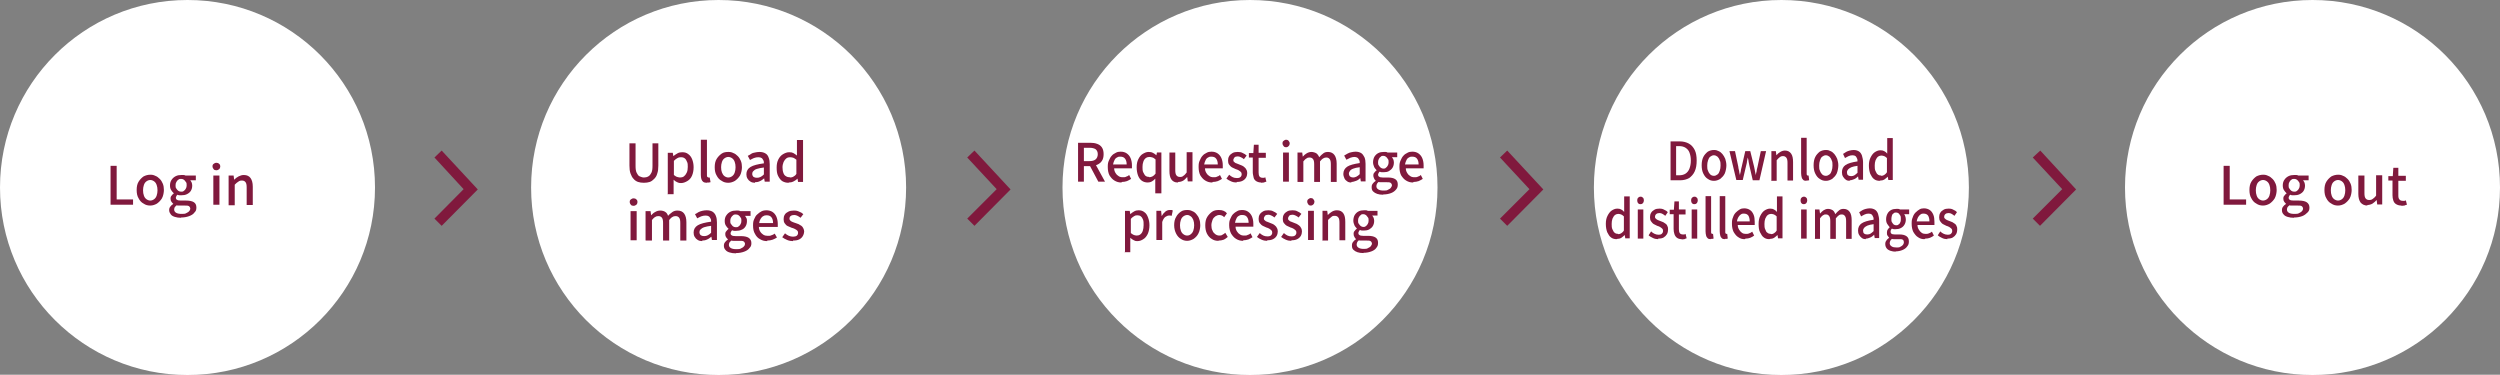 <?xml version="1.0" encoding="UTF-8"?>
<svg xmlns="http://www.w3.org/2000/svg" version="1.1" viewBox="0 0 900 134.9">
  <rect x="0" y="0" width="900" height="134.9" fill="#808080" stroke="none"/>
  <defs>
    <style>
      .cls-1 {
        fill: #80193d;
      }

      .cls-2 {
        fill: #80193d;
      }

      .cls-3 {
        fill: #fff;
      }
    </style>
  </defs>
  <!-- Generator: Adobe Illustrator 28.6.0, SVG Export Plug-In . SVG Version: 1.2.0 Build 709)  -->
  <g>
    <g id="_レイヤー_1" data-name="レイヤー_1">
      <g>
        <circle class="cls-3" cx="67.5" cy="67.5" r="67.5"/>
        <circle class="cls-3" cx="258.7" cy="67.5" r="67.5"/>
        <circle class="cls-3" cx="450" cy="67.5" r="67.5"/>
        <circle class="cls-3" cx="641.3" cy="67.5" r="67.5"/>
        <circle class="cls-3" cx="832.5" cy="67.5" r="67.5"/>
        <polygon class="cls-2" points="159 81.3 156.4 78.7 166.9 68.1 156.4 56.7 159 54.2 172 68.2 159 81.3"/>
        <polygon class="cls-2" points="350.8 81.3 348.2 78.7 358.8 68.1 348.2 56.7 350.8 54.2 363.8 68.2 350.8 81.3"/>
        <polygon class="cls-2" points="542.6 81.3 540 78.7 550.6 68.1 540 56.7 542.6 54.2 555.6 68.2 542.6 81.3"/>
        <polygon class="cls-2" points="734.4 81.3 731.8 78.7 742.4 68.1 731.8 56.7 734.5 54.2 747.4 68.2 734.4 81.3"/>
        <g>
          <path class="cls-1" d="M39.8,73.7v-14h2.2v12.1h5.9v1.9h-8.1Z"/>
          <path class="cls-1" d="M54.1,74c-.9,0-1.7-.2-2.4-.7-.8-.4-1.4-1.1-1.8-1.9-.5-.8-.7-1.8-.7-3s.2-2.2.7-3c.5-.8,1.1-1.4,1.8-1.9.8-.4,1.6-.6,2.4-.6s1.2.1,1.8.4c.6.2,1.1.6,1.6,1.1s.8,1,1.1,1.7c.3.7.4,1.5.4,2.3s-.2,2.1-.7,3c-.5.8-1.1,1.4-1.8,1.9-.7.4-1.5.7-2.4.7ZM54.1,72.2c.5,0,1-.2,1.4-.5.4-.3.7-.7.9-1.3.2-.6.3-1.2.3-1.9s-.1-1.4-.3-1.9c-.2-.6-.5-1-.9-1.3-.4-.3-.9-.5-1.4-.5s-1,.2-1.4.5-.7.7-.9,1.3c-.2.6-.3,1.2-.3,1.9s.1,1.4.3,1.9c.2.6.5,1,.9,1.3s.9.5,1.4.5Z"/>
          <path class="cls-1" d="M65.2,78.4c-.8,0-1.6-.1-2.2-.3-.7-.2-1.2-.5-1.5-.9s-.6-.9-.6-1.5.1-.9.4-1.3c.3-.4.6-.7,1.1-1h0c-.3-.3-.5-.5-.7-.8s-.3-.6-.3-1.1.1-.8.4-1.1c.2-.3.5-.6.8-.8h0c-.4-.4-.7-.7-1-1.2-.3-.5-.4-1-.4-1.7s.2-1.5.6-2c.4-.6.9-1,1.5-1.3.6-.3,1.3-.4,2-.4s.6,0,.8,0c.3,0,.5.1.7.2h3.7v1.7h-2c.2.2.3.5.5.8.1.3.2.7.2,1.1,0,.8-.2,1.4-.5,1.9-.3.5-.8.9-1.4,1.2-.6.3-1.3.4-2,.4s-.5,0-.7,0c-.3,0-.5-.1-.7-.2-.2.1-.3.3-.4.5-.1.2-.2.4-.2.6s.1.6.4.7c.2.2.7.3,1.4.3h1.9c1.2,0,2.2.2,2.8.6.6.4.9,1,.9,1.9s-.2,1.3-.7,1.8c-.4.6-1.1,1-1.9,1.3-.8.3-1.8.5-2.9.5ZM65.5,77c.6,0,1.2,0,1.6-.3.4-.2.8-.4,1-.7.3-.3.4-.6.4-.9s-.2-.7-.5-.9c-.3-.2-.8-.2-1.4-.2h-1.6c-.3,0-.5,0-.7,0-.2,0-.5,0-.7-.1-.3.2-.5.5-.7.7-.1.3-.2.5-.2.8,0,.5.2.9.7,1.2.5.3,1.2.4,2,.4ZM65.2,69c.4,0,.7,0,1-.3.3-.2.5-.4.7-.8.2-.3.3-.7.3-1.2s0-.9-.3-1.2-.4-.6-.7-.8c-.3-.2-.6-.3-1-.3s-.7,0-1,.3c-.3.2-.5.4-.7.8-.2.3-.3.7-.3,1.2s0,.9.3,1.2c.2.3.4.6.7.8.3.2.6.3,1,.3Z"/>
          <path class="cls-1" d="M77.9,61.3c-.4,0-.8-.1-1-.4s-.4-.6-.4-1,.1-.7.4-.9c.2-.2.6-.4,1-.4s.7.1,1,.4c.3.2.4.6.4.9s-.1.7-.4,1c-.3.2-.6.4-1,.4ZM76.8,73.7v-10.5h2.2v10.5h-2.2Z"/>
          <path class="cls-1" d="M82.3,73.7v-10.5h1.8l.2,1.5h0c.5-.5,1-.9,1.6-1.2.6-.3,1.2-.5,1.9-.5,1.1,0,1.9.4,2.4,1.1.5.7.8,1.7.8,3.1v6.6h-2.2v-6.3c0-.9-.1-1.5-.4-1.9-.3-.4-.7-.6-1.3-.6s-.9.1-1.3.4c-.4.2-.8.6-1.3,1.1v7.4h-2.2Z"/>
        </g>
        <g>
          <path class="cls-1" d="M231.8,65.8c-.8,0-1.5-.1-2.1-.3-.6-.2-1.2-.6-1.6-1.1-.5-.5-.8-1.1-1.1-1.9-.3-.8-.4-1.8-.4-2.9v-8h2.2v8.1c0,1.1.1,1.9.4,2.5.3.6.6,1.1,1.1,1.3s1,.4,1.5.4,1.1-.1,1.6-.4.8-.7,1.1-1.3c.3-.6.4-1.4.4-2.5v-8.1h2.1v8c0,1.1-.1,2.1-.4,2.9-.2.8-.6,1.4-1.1,1.9s-1,.9-1.6,1.1c-.6.2-1.3.3-2.1.3Z"/>
          <path class="cls-1" d="M240.4,69.7v-14.7h1.8l.2,1.2h0c.5-.4,1-.7,1.5-1,.5-.3,1.1-.4,1.7-.4.9,0,1.6.2,2.2.7.6.4,1.1,1.1,1.4,1.9.3.8.5,1.7.5,2.8s-.2,2.2-.6,3.1-1,1.5-1.7,1.9c-.7.4-1.4.7-2.2.7s-.9-.1-1.4-.3c-.5-.2-.9-.5-1.3-.9v1.8c0,0,0,3.4,0,3.4h-2.2ZM244.8,63.9c.5,0,1-.1,1.4-.4.4-.3.7-.7,1-1.3s.4-1.3.4-2.1,0-1.4-.3-1.9c-.2-.5-.4-.9-.8-1.2-.4-.3-.8-.4-1.4-.4s-.8.1-1.2.3c-.4.2-.8.5-1.3,1v5.1c.4.3.8.6,1.2.7s.7.2,1.1.2Z"/>
          <path class="cls-1" d="M254.5,65.8c-.5,0-1-.1-1.3-.3-.3-.2-.5-.5-.7-1-.1-.4-.2-.9-.2-1.5v-12.7h2.2v12.8c0,.3,0,.5.2.6.1.1.2.2.4.2s.1,0,.2,0c0,0,.1,0,.2,0l.3,1.7c-.1,0-.3,0-.5.1-.2,0-.4,0-.7,0Z"/>
          <path class="cls-1" d="M262.2,65.8c-.9,0-1.7-.2-2.4-.7-.8-.4-1.4-1.1-1.8-1.9-.5-.8-.7-1.8-.7-3s.2-2.2.7-3c.5-.8,1.1-1.4,1.8-1.9s1.6-.6,2.4-.6,1.2.1,1.8.4c.6.2,1.1.6,1.6,1.1.5.5.8,1,1.1,1.7.3.7.4,1.5.4,2.3s-.2,2.1-.7,3c-.5.8-1.1,1.4-1.8,1.9-.7.4-1.5.7-2.4.7ZM262.2,63.9c.5,0,1-.2,1.4-.5.4-.3.7-.7.9-1.3.2-.6.3-1.2.3-1.9s-.1-1.4-.3-1.9c-.2-.6-.5-1-.9-1.3-.4-.3-.9-.5-1.4-.5s-1,.2-1.4.5c-.4.3-.7.7-.9,1.3-.2.6-.3,1.2-.3,1.9s.1,1.4.3,1.9.5,1,.9,1.3c.4.3.9.5,1.4.5Z"/>
          <path class="cls-1" d="M271.8,65.8c-.6,0-1.1-.1-1.6-.4-.5-.3-.8-.6-1.1-1.1-.3-.5-.4-1-.4-1.6,0-1.1.5-2,1.5-2.6s2.6-1,4.8-1.3c0-.4,0-.8-.2-1.1s-.3-.6-.6-.8c-.3-.2-.7-.3-1.2-.3s-1.1.1-1.6.3c-.5.2-1,.5-1.4.7l-.8-1.5c.4-.2.8-.4,1.2-.7s.9-.4,1.4-.5,1-.2,1.6-.2c.9,0,1.6.2,2.1.5.6.3,1,.9,1.2,1.5.3.7.4,1.5.4,2.4v6.3h-1.8l-.2-1.2h0c-.5.4-1,.8-1.5,1-.6.3-1.2.4-1.8.4ZM272.5,64c.5,0,.9-.1,1.3-.3s.8-.5,1.2-.9v-2.5c-1,.1-1.8.3-2.5.5s-1,.5-1.3.8-.4.6-.4,1,.2.9.5,1.1c.3.2.7.3,1.2.3Z"/>
          <path class="cls-1" d="M283.9,65.8c-.9,0-1.6-.2-2.3-.6-.6-.4-1.1-1.1-1.5-1.9-.4-.8-.5-1.8-.5-3s.2-2.1.6-2.9c.4-.8,1-1.5,1.7-1.9s1.4-.7,2.2-.7,1.1.1,1.5.3c.4.2.8.5,1.3.9v-1.7c0,0,0-3.9,0-3.9h2.2v15.1h-1.8l-.2-1.2h0c-.4.4-.8.7-1.4,1s-1.1.4-1.7.4ZM284.4,63.9c.4,0,.9-.1,1.2-.3.4-.2.8-.5,1.1-1v-5.1c-.4-.3-.8-.6-1.1-.7s-.8-.2-1.2-.2-.9.1-1.3.4c-.4.3-.7.7-1,1.3-.2.5-.4,1.2-.4,1.9s.1,1.5.3,2c.2.6.5,1,.9,1.2.4.3.8.4,1.4.4Z"/>
          <path class="cls-1" d="M228.1,74.1c-.4,0-.8-.1-1-.4-.2-.2-.4-.6-.4-1s.1-.7.4-.9c.2-.2.6-.4,1-.4s.7.1,1,.4c.3.2.4.6.4.9s-.1.7-.4,1c-.3.2-.6.4-1,.4ZM227,86.5v-10.5h2.2v10.5h-2.2Z"/>
          <path class="cls-1" d="M232.4,86.5v-10.5h1.8l.2,1.5h0c.5-.5.9-.9,1.5-1.2.5-.3,1.1-.5,1.8-.5s1.4.2,1.8.5c.5.3.8.8,1,1.4.5-.6,1.1-1,1.6-1.4.6-.4,1.2-.5,1.8-.5,1.1,0,1.9.4,2.4,1.1.5.7.8,1.7.8,3.1v6.6h-2.2v-6.3c0-.9-.1-1.5-.4-1.9-.3-.4-.7-.6-1.3-.6s-.7.1-1.1.3c-.4.2-.8.6-1.2,1.1v7.4h-2.2v-6.3c0-.9-.1-1.5-.4-1.9-.3-.4-.7-.6-1.3-.6s-.7.1-1.1.3c-.4.2-.8.6-1.2,1.1v7.4h-2.2Z"/>
          <path class="cls-1" d="M252.8,86.8c-.6,0-1.1-.1-1.6-.4-.5-.3-.8-.6-1.1-1.1-.3-.5-.4-1-.4-1.6,0-1.1.5-2,1.5-2.6,1-.6,2.6-1,4.8-1.3,0-.4,0-.8-.2-1.1s-.3-.6-.6-.8-.7-.3-1.2-.3-1.1.1-1.6.3c-.5.2-1,.5-1.4.7l-.8-1.5c.4-.2.8-.4,1.2-.7.4-.2.9-.4,1.4-.5.5-.1,1-.2,1.6-.2.9,0,1.6.2,2.1.5s1,.9,1.2,1.5c.3.7.4,1.5.4,2.4v6.3h-1.8l-.2-1.2h0c-.5.4-1,.8-1.5,1-.6.3-1.2.4-1.8.4ZM253.5,85c.5,0,.9-.1,1.3-.3s.8-.5,1.2-.9v-2.5c-1,.1-1.8.3-2.5.5-.6.2-1,.5-1.3.8s-.4.6-.4,1,.2.9.5,1.1c.3.2.7.3,1.2.3Z"/>
          <path class="cls-1" d="M264.9,91.2c-.8,0-1.6-.1-2.2-.3-.7-.2-1.2-.5-1.5-.9-.4-.4-.6-.9-.6-1.5s.1-.9.4-1.3c.3-.4.6-.7,1.1-1h0c-.3-.3-.5-.5-.7-.8-.2-.3-.3-.6-.3-1.1s.1-.8.4-1.1c.2-.3.5-.6.8-.8h0c-.4-.4-.7-.7-1-1.2-.3-.5-.4-1-.4-1.7s.2-1.5.6-2c.4-.6.9-1,1.5-1.3.6-.3,1.3-.4,2-.4s.6,0,.8,0c.3,0,.5.1.7.2h3.7v1.7h-2c.2.2.3.5.5.8s.2.7.2,1.1c0,.8-.2,1.4-.5,1.9-.3.5-.8,1-1.4,1.2-.6.3-1.3.4-2,.4s-.5,0-.7,0c-.3,0-.5-.1-.7-.2-.2.1-.3.3-.4.5-.1.2-.2.4-.2.6s.1.6.4.7c.2.2.7.3,1.4.3h1.9c1.2,0,2.2.2,2.8.6.6.4,1,1,1,1.9s-.2,1.3-.7,1.8c-.4.6-1.1,1-1.9,1.3-.8.3-1.8.5-2.9.5ZM265.2,89.7c.6,0,1.2,0,1.6-.3.4-.2.8-.4,1-.7.3-.3.4-.6.4-.9s-.2-.7-.5-.9-.8-.2-1.4-.2h-1.6c-.3,0-.5,0-.7,0-.2,0-.5,0-.7-.1-.3.2-.5.5-.7.7-.1.3-.2.5-.2.8,0,.5.2.9.7,1.2s1.2.4,2,.4ZM264.9,81.8c.4,0,.7,0,1-.3.3-.2.5-.4.7-.8.2-.3.3-.7.3-1.2s0-.9-.3-1.2c-.2-.3-.4-.6-.7-.8s-.6-.3-1-.3-.7,0-1,.3-.5.4-.7.8c-.2.3-.3.7-.3,1.2s0,.9.3,1.2.4.6.7.8c.3.2.6.3,1,.3Z"/>
          <path class="cls-1" d="M276.2,86.8c-1,0-1.8-.2-2.6-.7-.8-.4-1.4-1.1-1.8-1.9-.5-.8-.7-1.8-.7-3s.1-1.6.4-2.3c.3-.7.6-1.3,1.1-1.7.5-.5,1-.8,1.5-1.1.6-.3,1.2-.4,1.7-.4.9,0,1.7.2,2.3.6.6.4,1.1,1,1.4,1.7.3.7.5,1.6.5,2.6s0,.4,0,.6c0,.2,0,.4,0,.5h-6.8c0,.7.2,1.2.5,1.7.3.5.7.8,1.1,1.1.5.3,1,.4,1.6.4s.9,0,1.3-.2c.4-.1.8-.3,1.2-.6l.8,1.4c-.5.3-1,.6-1.6.8-.6.2-1.2.3-1.9.3ZM273.3,80.3h5c0-.9-.2-1.6-.6-2.1-.4-.5-1-.7-1.7-.7s-.8.1-1.2.3c-.4.2-.7.5-1,1s-.4.9-.5,1.5Z"/>
          <path class="cls-1" d="M285.5,86.8c-.7,0-1.4-.1-2.1-.4-.7-.3-1.3-.6-1.8-1l1-1.4c.5.4.9.7,1.4.9.5.2,1,.3,1.5.3s1.1-.1,1.4-.4c.3-.3.4-.6.4-1s-.1-.6-.3-.8c-.2-.2-.5-.4-.9-.6s-.7-.3-1.1-.4c-.5-.2-.9-.4-1.4-.6s-.8-.6-1.1-1c-.3-.4-.4-.9-.4-1.5s.1-1.1.4-1.6c.3-.5.7-.8,1.3-1.1.6-.3,1.2-.4,2-.4s1.3.1,1.9.4c.6.2,1.1.5,1.5.9l-1,1.3c-.4-.3-.7-.5-1.1-.7s-.8-.3-1.2-.3-1,.1-1.3.4c-.3.2-.4.6-.4.9s.1.5.3.7c.2.2.5.4.8.5.3.1.7.3,1.1.4.4.1.7.3,1.1.4.4.2.7.4,1,.6.3.2.5.5.7.9s.3.8.3,1.2-.2,1.1-.5,1.6c-.3.5-.7.9-1.3,1.2-.6.3-1.3.4-2.2.4Z"/>
        </g>
        <g>
          <path class="cls-1" d="M388.1,65.4v-14h4.4c.9,0,1.7.1,2.5.4s1.3.7,1.7,1.3c.4.6.6,1.4.6,2.4s-.2,1.8-.6,2.4c-.4.6-1,1.1-1.7,1.4s-1.5.5-2.5.5h-2.3v5.6h-2.1ZM390.2,58h2c1,0,1.7-.2,2.2-.6.5-.4.8-1.1.8-1.9s-.3-1.4-.8-1.8c-.5-.3-1.2-.5-2.2-.5h-2v4.8ZM395.4,65.4l-3.3-6.2,1.6-1.3,4.1,7.5h-2.4Z"/>
          <path class="cls-1" d="M403.7,65.7c-.9,0-1.7-.2-2.5-.7-.7-.4-1.3-1.1-1.8-1.9-.4-.8-.6-1.8-.6-3s.1-1.6.4-2.3c.3-.7.6-1.3,1-1.7.4-.5.9-.8,1.5-1.1.5-.3,1.1-.4,1.7-.4.9,0,1.6.2,2.2.6.6.4,1.1,1,1.4,1.7.3.7.5,1.6.5,2.6s0,.4,0,.6c0,.2,0,.4,0,.5h-6.4c0,.7.2,1.2.5,1.7.3.5.6.8,1.1,1.1.4.3.9.4,1.5.4s.9,0,1.2-.2c.4-.1.8-.3,1.1-.6l.7,1.4c-.5.3-1,.6-1.5.8-.6.2-1.2.3-1.8.3ZM400.8,59.2h4.8c0-.9-.2-1.6-.6-2.1s-.9-.7-1.7-.7-.8.1-1.2.3c-.4.2-.7.5-.9,1-.2.4-.4.9-.5,1.5Z"/>
          <path class="cls-1" d="M415.9,69.6v-5.3c-.3.4-.7.7-1.2,1s-1,.4-1.5.4c-.8,0-1.5-.2-2.1-.6-.6-.4-1.1-1.1-1.4-1.9s-.5-1.8-.5-3,.2-2.1.6-2.9.9-1.5,1.6-1.9,1.3-.7,2.1-.7,1.1.1,1.5.3c.4.2.9.5,1.3.9h0l.2-1h1.6v14.7h-2.1ZM413.7,63.8c.4,0,.8-.1,1.2-.3.4-.2.7-.5,1.1-1v-5.1c-.4-.3-.7-.6-1.1-.7-.4-.1-.7-.2-1.1-.2s-.9.1-1.3.4-.7.7-.9,1.3c-.2.5-.3,1.2-.3,1.9s0,1.5.3,2,.5,1,.8,1.2c.4.3.8.4,1.3.4Z"/>
          <path class="cls-1" d="M424,65.7c-1.1,0-1.8-.4-2.3-1.1-.5-.7-.7-1.7-.7-3.1v-6.6h2.1v6.3c0,.9.1,1.5.4,1.9s.7.6,1.3.6.9-.1,1.2-.4c.4-.2.7-.6,1.2-1.2v-7.3h2.1v10.5h-1.7l-.2-1.6h0c-.5.5-.9,1-1.4,1.3-.5.3-1.1.5-1.8.5Z"/>
          <path class="cls-1" d="M436.4,65.7c-.9,0-1.7-.2-2.5-.7-.7-.4-1.3-1.1-1.8-1.9-.4-.8-.6-1.8-.6-3s.1-1.6.4-2.3c.3-.7.6-1.3,1-1.7.4-.5.9-.8,1.5-1.1.5-.3,1.1-.4,1.7-.4.9,0,1.6.2,2.2.6.6.4,1.1,1,1.4,1.7.3.7.5,1.6.5,2.6s0,.4,0,.6c0,.2,0,.4,0,.5h-6.4c0,.7.2,1.2.5,1.7.3.5.6.8,1.1,1.1.4.3.9.4,1.5.4s.9,0,1.2-.2c.4-.1.8-.3,1.1-.6l.7,1.4c-.5.3-1,.6-1.5.8-.6.2-1.2.3-1.8.3ZM433.6,59.2h4.8c0-.9-.2-1.6-.6-2.1-.4-.5-.9-.7-1.7-.7s-.8.1-1.2.3c-.4.2-.7.5-.9,1-.2.4-.4.9-.5,1.5Z"/>
          <path class="cls-1" d="M445.2,65.7c-.7,0-1.3-.1-2-.4-.7-.3-1.2-.6-1.7-1l1-1.4c.4.4.9.7,1.3.9s.9.3,1.5.3,1-.1,1.3-.4c.3-.3.4-.6.4-1s-.1-.6-.3-.8c-.2-.2-.5-.4-.8-.6-.3-.2-.7-.3-1-.4-.4-.2-.9-.4-1.3-.6-.4-.2-.8-.6-1.1-1-.3-.4-.4-.9-.4-1.5s.1-1.1.4-1.6c.3-.5.7-.8,1.2-1.1.5-.3,1.2-.4,1.9-.4s1.3.1,1.8.4c.5.2,1,.5,1.4.9l-1,1.3c-.3-.3-.7-.5-1.1-.7-.4-.2-.7-.3-1.1-.3s-1,.1-1.2.4-.4.6-.4.9,0,.5.3.7c.2.2.4.4.8.5.3.1.7.3,1,.4.3.1.7.3,1,.4s.7.4.9.6c.3.2.5.5.7.9.2.3.3.8.3,1.2s-.1,1.1-.4,1.6c-.3.5-.7.9-1.3,1.2-.6.3-1.2.4-2.1.4Z"/>
          <path class="cls-1" d="M454,65.7c-.7,0-1.3-.2-1.8-.5-.4-.3-.8-.7-.9-1.3s-.3-1.2-.3-1.9v-5.3h-1.4v-1.6h1.6c0-.1.2-3,.2-3h1.7v2.9h2.6v1.8h-2.6v5.3c0,.6.1,1.1.3,1.4s.6.5,1.1.5.3,0,.5,0c.2,0,.4-.1.5-.2l.4,1.6c-.3,0-.6.2-.9.3-.3,0-.7.1-1.1.1Z"/>
          <path class="cls-1" d="M463,53c-.4,0-.7-.1-.9-.4-.2-.2-.4-.6-.4-1s.1-.7.4-.9c.2-.2.6-.4.9-.4s.7.1.9.4c.2.2.4.6.4.9s-.1.7-.4,1-.5.4-.9.4ZM461.9,65.4v-10.5h2.1v10.5h-2.1Z"/>
          <path class="cls-1" d="M467.1,65.4v-10.5h1.7l.2,1.5h0c.4-.5.9-.9,1.4-1.2.5-.3,1.1-.5,1.7-.5s1.3.2,1.8.5c.4.3.8.8,1,1.4.5-.6,1-1,1.5-1.4.5-.4,1.1-.5,1.7-.5,1,0,1.8.4,2.3,1.1.5.7.8,1.7.8,3.1v6.6h-2.1v-6.3c0-.9-.1-1.5-.4-1.9-.3-.4-.7-.6-1.2-.6s-.7.1-1.1.3c-.4.2-.8.6-1.2,1.1v7.4h-2.1v-6.3c0-.9-.1-1.5-.4-1.9-.3-.4-.7-.6-1.3-.6s-.7.1-1,.3c-.4.2-.8.6-1.2,1.1v7.4h-2.1Z"/>
          <path class="cls-1" d="M486.5,65.7c-.6,0-1.1-.1-1.5-.4-.4-.3-.8-.6-1-1.1s-.4-1-.4-1.6c0-1.1.5-2,1.4-2.6.9-.6,2.5-1,4.5-1.3,0-.4,0-.8-.2-1.1s-.3-.6-.6-.8c-.3-.2-.7-.3-1.1-.3s-1,.1-1.5.3c-.5.2-.9.5-1.4.7l-.8-1.5c.3-.2.7-.4,1.2-.7s.9-.4,1.4-.5c.5-.1,1-.2,1.5-.2.8,0,1.5.2,2,.5.5.3.9.9,1.2,1.5.3.7.4,1.5.4,2.4v6.3h-1.7l-.2-1.2h0c-.4.4-.9.8-1.5,1s-1.1.4-1.7.4ZM487.1,63.9c.4,0,.8-.1,1.2-.3s.8-.5,1.2-.9v-2.5c-1,.1-1.8.3-2.3.5-.6.2-1,.5-1.2.8-.2.3-.4.6-.4,1s.2.9.5,1.1c.3.2.7.3,1.1.3Z"/>
          <path class="cls-1" d="M497.9,70.1c-.8,0-1.5-.1-2.1-.3s-1.1-.5-1.5-.9c-.4-.4-.5-.9-.5-1.5s.1-.9.4-1.3c.3-.4.6-.7,1.1-1h0c-.3-.3-.5-.5-.6-.8s-.3-.6-.3-1.1.1-.8.4-1.1c.2-.3.5-.6.8-.8h0c-.3-.4-.7-.7-.9-1.2s-.4-1-.4-1.7.2-1.5.5-2c.4-.6.8-1,1.4-1.3.6-.3,1.2-.4,1.9-.4s.6,0,.8,0c.2,0,.5.1.6.2h3.5v1.7h-1.9c.2.2.3.5.5.8.1.3.2.7.2,1.1,0,.8-.2,1.4-.5,1.9-.3.5-.8.9-1.3,1.2s-1.2.4-1.9.4-.4,0-.7,0c-.2,0-.5-.1-.7-.2-.2.1-.3.3-.4.5-.1.2-.2.4-.2.6s.1.6.4.7c.2.2.7.3,1.3.3h1.8c1.2,0,2.1.2,2.7.6.6.4.9,1,.9,1.9s-.2,1.3-.6,1.8-1,1-1.8,1.3c-.8.3-1.7.5-2.8.5ZM498.2,68.6c.6,0,1.1,0,1.5-.3.4-.2.8-.4,1-.7.2-.3.4-.6.4-.9s-.2-.7-.5-.9-.8-.2-1.4-.2h-1.5c-.2,0-.5,0-.7,0s-.4,0-.7-.1c-.3.2-.5.5-.6.7-.1.3-.2.5-.2.8,0,.5.2.9.7,1.2.5.3,1.1.4,1.9.4ZM498,60.7c.3,0,.7,0,.9-.3.3-.2.5-.4.7-.8.2-.3.3-.7.3-1.2s0-.9-.3-1.2c-.2-.3-.4-.6-.7-.8-.3-.2-.6-.3-.9-.3s-.7,0-.9.3c-.3.2-.5.4-.7.8s-.3.7-.3,1.2,0,.9.3,1.2c.2.3.4.6.7.8.3.2.6.3.9.3Z"/>
          <path class="cls-1" d="M508.7,65.7c-.9,0-1.7-.2-2.5-.7-.7-.4-1.3-1.1-1.8-1.9-.4-.8-.6-1.8-.6-3s.1-1.6.4-2.3c.3-.7.6-1.3,1-1.7.4-.5.9-.8,1.5-1.1.5-.3,1.1-.4,1.7-.4.9,0,1.6.2,2.2.6.6.4,1.1,1,1.4,1.7.3.7.5,1.6.5,2.6s0,.4,0,.6c0,.2,0,.4,0,.5h-6.4c0,.7.2,1.2.5,1.7.3.5.6.8,1.1,1.1.4.3.9.4,1.5.4s.9,0,1.2-.2c.4-.1.8-.3,1.1-.6l.7,1.4c-.5.3-1,.6-1.5.8-.6.2-1.2.3-1.8.3ZM505.9,59.2h4.8c0-.9-.2-1.6-.6-2.1-.4-.5-.9-.7-1.7-.7s-.8.1-1.2.3c-.4.2-.7.5-.9,1-.2.4-.4.9-.5,1.5Z"/>
          <path class="cls-1" d="M405,90.6v-14.7h1.7l.2,1.2h0c.4-.4.9-.7,1.4-1,.5-.3,1.1-.4,1.6-.4.8,0,1.5.2,2.1.7.6.4,1,1.1,1.3,1.9.3.8.5,1.7.5,2.8s-.2,2.2-.6,3.1c-.4.8-.9,1.5-1.6,1.9-.6.4-1.3.7-2.1.7s-.9-.1-1.3-.3-.9-.5-1.3-.9v1.8c0,0,0,3.4,0,3.4h-2.1ZM409.2,84.8c.5,0,.9-.1,1.3-.4s.7-.7.9-1.3.3-1.3.3-2.1,0-1.4-.2-1.9c-.2-.5-.4-.9-.8-1.2-.3-.3-.8-.4-1.3-.4s-.8.1-1.1.3-.8.5-1.2,1v5.1c.4.3.8.6,1.1.7.4.1.7.2,1,.2Z"/>
          <path class="cls-1" d="M416.3,86.4v-10.5h1.7l.2,1.9h0c.4-.7.8-1.2,1.3-1.6.5-.4,1-.6,1.6-.6s.4,0,.6,0c.2,0,.3,0,.5.2l-.4,1.9c-.2,0-.3-.1-.5-.1-.1,0-.3,0-.5,0-.4,0-.8.2-1.3.5-.4.3-.8.9-1.1,1.8v6.5h-2.1Z"/>
          <path class="cls-1" d="M427.4,86.7c-.8,0-1.6-.2-2.3-.7-.7-.4-1.3-1.1-1.7-1.9-.4-.8-.7-1.8-.7-3s.2-2.2.7-3c.4-.8,1-1.4,1.7-1.9s1.5-.6,2.3-.6,1.2.1,1.8.4c.6.2,1.1.6,1.5,1.1.4.5.8,1,1,1.7.3.7.4,1.5.4,2.3s-.2,2.1-.7,3c-.4.8-1,1.4-1.7,1.9-.7.4-1.5.7-2.3.7ZM427.4,84.8c.5,0,1-.2,1.3-.5.4-.3.7-.7.9-1.3.2-.6.3-1.2.3-1.9s-.1-1.4-.3-1.9-.5-1-.9-1.3c-.4-.3-.8-.5-1.3-.5s-1,.2-1.4.5-.7.7-.9,1.3c-.2.6-.3,1.2-.3,1.9s.1,1.4.3,1.9c.2.6.5,1,.9,1.3s.8.5,1.4.5Z"/>
          <path class="cls-1" d="M438.6,86.7c-.9,0-1.7-.2-2.4-.7-.7-.4-1.3-1.1-1.7-1.9-.4-.8-.6-1.8-.6-3s.2-2.2.7-3c.5-.8,1.1-1.4,1.8-1.9s1.6-.6,2.4-.6,1.2.1,1.7.3c.5.2.9.5,1.2.9l-1,1.4c-.3-.3-.5-.5-.8-.6-.3-.1-.6-.2-.9-.2-.6,0-1,.2-1.5.5-.4.3-.8.7-1,1.3-.2.6-.4,1.2-.4,1.9s.1,1.4.4,1.9c.2.6.6,1,1,1.3.4.3.9.5,1.4.5s.8,0,1.2-.3c.4-.2.7-.4,1-.7l.9,1.5c-.5.4-1,.8-1.5,1-.6.2-1.1.3-1.7.3Z"/>
          <path class="cls-1" d="M447.5,86.7c-.9,0-1.7-.2-2.5-.7-.7-.4-1.3-1.1-1.8-1.9-.4-.8-.7-1.8-.7-3s.1-1.6.4-2.3c.3-.7.6-1.3,1-1.7s.9-.8,1.5-1.1c.5-.3,1.1-.4,1.7-.4.9,0,1.6.2,2.2.6.6.4,1.1,1,1.4,1.7.3.7.5,1.6.5,2.6s0,.4,0,.6c0,.2,0,.4,0,.5h-6.4c0,.7.2,1.2.5,1.7.3.5.6.8,1.1,1.1.4.3.9.4,1.5.4s.9,0,1.2-.2c.4-.1.8-.3,1.1-.6l.7,1.4c-.5.3-1,.6-1.5.8-.6.2-1.2.3-1.8.3ZM444.7,80.2h4.8c0-.9-.2-1.6-.6-2.1s-.9-.7-1.7-.7-.8.1-1.2.3c-.4.2-.7.5-.9,1-.2.4-.4.9-.5,1.5Z"/>
          <path class="cls-1" d="M456.2,86.7c-.7,0-1.3-.1-2-.4-.7-.3-1.2-.6-1.7-1l1-1.4c.4.4.9.7,1.3.9s.9.3,1.5.3,1-.1,1.3-.4.4-.6.4-1-.1-.6-.3-.8c-.2-.2-.5-.4-.8-.6s-.7-.3-1-.4c-.4-.2-.9-.4-1.3-.6-.4-.2-.8-.6-1.1-1-.3-.4-.4-.9-.4-1.5s.1-1.1.4-1.6c.3-.5.7-.8,1.2-1.1.5-.3,1.2-.4,1.9-.4s1.3.1,1.8.4c.5.2,1,.5,1.4.9l-1,1.3c-.3-.3-.7-.5-1.1-.7s-.7-.3-1.1-.3-1,.1-1.2.4-.4.6-.4.9,0,.5.3.7c.2.2.4.4.8.5.3.1.7.3,1,.4.3.1.7.3,1,.4s.7.4.9.6c.3.2.5.5.7.9.2.3.3.8.3,1.2s-.1,1.1-.4,1.6-.7.9-1.3,1.2-1.2.4-2.1.4Z"/>
          <path class="cls-1" d="M464.9,86.7c-.7,0-1.3-.1-2-.4-.7-.3-1.2-.6-1.7-1l1-1.4c.4.4.9.7,1.3.9s.9.3,1.5.3,1-.1,1.3-.4c.3-.3.4-.6.4-1s-.1-.6-.3-.8c-.2-.2-.5-.4-.8-.6s-.7-.3-1-.4c-.4-.2-.9-.4-1.3-.6-.4-.2-.8-.6-1.1-1-.3-.4-.4-.9-.4-1.5s.1-1.1.4-1.6c.3-.5.7-.8,1.2-1.1.5-.3,1.2-.4,1.9-.4s1.3.1,1.8.4c.5.2,1,.5,1.4.9l-1,1.3c-.3-.3-.7-.5-1.1-.7s-.7-.3-1.1-.3-1,.1-1.2.4-.4.6-.4.9,0,.5.3.7c.2.2.4.4.8.5.3.1.7.3,1,.4.3.1.7.3,1,.4.3.2.7.4.9.6.3.2.5.5.7.9.2.3.3.8.3,1.2s-.1,1.1-.4,1.6-.7.9-1.3,1.2-1.2.4-2.1.4Z"/>
          <path class="cls-1" d="M471.9,74c-.4,0-.7-.1-.9-.4s-.4-.6-.4-1,.1-.7.4-.9c.2-.2.6-.4.9-.4s.7.1.9.4c.2.2.4.6.4.9s-.1.7-.4,1c-.2.2-.5.4-.9.4ZM470.9,86.4v-10.5h2.1v10.5h-2.1Z"/>
          <path class="cls-1" d="M476.1,86.4v-10.5h1.7l.2,1.5h0c.5-.5,1-.9,1.5-1.2.5-.3,1.1-.5,1.8-.5,1.1,0,1.8.4,2.3,1.1.5.7.7,1.7.7,3.1v6.6h-2.1v-6.3c0-.9-.1-1.5-.4-1.9-.3-.4-.7-.6-1.3-.6s-.9.1-1.2.4-.8.6-1.2,1.1v7.4h-2.1Z"/>
          <path class="cls-1" d="M490.8,91.1c-.8,0-1.5-.1-2.1-.3s-1.1-.5-1.5-.9c-.4-.4-.5-.9-.5-1.5s.1-.9.4-1.3c.3-.4.6-.7,1.1-1h0c-.3-.3-.5-.5-.6-.8-.2-.3-.3-.6-.3-1.1s.1-.8.4-1.1c.2-.3.5-.6.8-.8h0c-.3-.4-.7-.7-.9-1.2s-.4-1-.4-1.7.2-1.5.5-2c.4-.6.8-1,1.4-1.3.6-.3,1.2-.4,1.9-.4s.6,0,.8,0c.2,0,.5.1.6.2h3.5v1.7h-1.9c.2.2.3.5.5.8.1.3.2.7.2,1.1,0,.8-.2,1.4-.5,1.9-.3.5-.8.9-1.3,1.2-.6.3-1.2.4-1.9.4s-.4,0-.7,0c-.2,0-.5-.1-.7-.2-.2.1-.3.3-.4.5-.1.2-.2.4-.2.6s.1.6.4.7c.2.2.7.3,1.3.3h1.8c1.2,0,2.1.2,2.7.6.6.4.9,1,.9,1.9s-.2,1.3-.6,1.8c-.4.6-1,1-1.8,1.3s-1.7.5-2.8.5ZM491,89.6c.6,0,1.1,0,1.5-.3.4-.2.8-.4,1-.7.2-.3.4-.6.4-.9s-.2-.7-.5-.9-.8-.2-1.4-.2h-1.5c-.2,0-.5,0-.7,0s-.4,0-.6-.1c-.3.2-.5.5-.6.7-.1.3-.2.5-.2.8,0,.5.2.9.7,1.2.5.3,1.1.4,1.9.4ZM490.8,81.7c.3,0,.6,0,.9-.3.3-.2.5-.4.7-.8.2-.3.3-.7.3-1.2s0-.9-.3-1.2-.4-.6-.7-.8c-.3-.2-.6-.3-.9-.3s-.7,0-.9.3c-.3.2-.5.4-.7.8-.2.3-.3.7-.3,1.2s0,.9.3,1.2c.2.3.4.6.7.8.3.2.6.3.9.3Z"/>
        </g>
        <g>
          <path class="cls-1" d="M601.4,64.9v-14h3.3c1.3,0,2.4.3,3.3.8.9.5,1.6,1.3,2.1,2.3.5,1,.7,2.3.7,3.8s-.2,2.8-.7,3.9c-.5,1.1-1.2,1.8-2,2.4-.9.5-2,.8-3.2.8h-3.4ZM603.4,63.1h1.1c.9,0,1.7-.2,2.3-.6.6-.4,1.1-1,1.4-1.8.3-.8.5-1.7.5-2.9s-.2-2.1-.5-2.9c-.3-.8-.8-1.3-1.4-1.7-.6-.4-1.4-.6-2.3-.6h-1.1v10.4Z"/>
          <path class="cls-1" d="M617,65.1c-.8,0-1.5-.2-2.2-.7-.7-.4-1.2-1.1-1.6-1.9-.4-.8-.6-1.8-.6-3s.2-2.2.6-3,1-1.4,1.6-1.9c.7-.4,1.4-.6,2.2-.6s1.1.1,1.7.4c.5.2,1,.6,1.4,1.1s.7,1,1,1.7c.2.7.4,1.5.4,2.3s-.2,2.1-.6,3c-.4.8-1,1.4-1.6,1.9-.7.4-1.4.7-2.2.7ZM617,63.3c.5,0,.9-.2,1.3-.5.4-.3.6-.7.8-1.3.2-.6.3-1.2.3-1.9s0-1.4-.3-1.9c-.2-.6-.5-1-.8-1.3-.4-.3-.8-.5-1.3-.5s-.9.2-1.3.5-.6.7-.8,1.3c-.2.6-.3,1.2-.3,1.9s0,1.4.3,1.9c.2.6.5,1,.8,1.3s.8.5,1.3.5Z"/>
          <path class="cls-1" d="M625.1,64.9l-2.5-10.5h2l1.2,5.7c0,.5.2,1,.3,1.5,0,.5.2,1,.3,1.5h0c0-.5.2-1,.3-1.5,0-.5.2-1,.3-1.5l1.3-5.7h1.8l1.4,5.7c.1.5.2,1,.3,1.5.1.5.2,1,.3,1.5h0c0-.5.2-1,.3-1.5,0-.5.2-1,.3-1.5l1.2-5.7h1.9l-2.4,10.5h-2.4l-1.2-5.2c-.1-.5-.2-1-.3-1.5,0-.5-.2-1-.3-1.5h0c-.1.5-.2,1-.3,1.5,0,.5-.2,1-.3,1.5l-1.2,5.1h-2.3Z"/>
          <path class="cls-1" d="M637.7,64.9v-10.5h1.6l.2,1.5h0c.4-.5.9-.9,1.4-1.2.5-.3,1.1-.5,1.7-.5,1,0,1.7.4,2.2,1.1.5.7.7,1.7.7,3.1v6.6h-2v-6.3c0-.9-.1-1.5-.4-1.9-.3-.4-.7-.6-1.2-.6s-.8.1-1.2.4-.7.6-1.1,1.1v7.4h-2Z"/>
          <path class="cls-1" d="M650.3,65.1c-.5,0-.9-.1-1.1-.3s-.5-.5-.6-1c-.1-.4-.2-.9-.2-1.5v-12.7h2v12.8c0,.3,0,.5.1.6,0,.1.2.2.3.2s0,0,.1,0c0,0,.1,0,.2,0l.2,1.7c-.1,0-.3,0-.4.1-.2,0-.4,0-.6,0Z"/>
          <path class="cls-1" d="M657.3,65.1c-.8,0-1.5-.2-2.2-.7-.7-.4-1.2-1.1-1.6-1.9-.4-.8-.6-1.8-.6-3s.2-2.2.6-3,1-1.4,1.6-1.9c.7-.4,1.4-.6,2.2-.6s1.1.1,1.7.4c.5.2,1,.6,1.4,1.1s.7,1,1,1.7c.2.7.4,1.5.4,2.3s-.2,2.1-.6,3c-.4.8-1,1.4-1.6,1.9-.7.4-1.4.7-2.2.7ZM657.3,63.3c.5,0,.9-.2,1.3-.5.4-.3.6-.7.8-1.3.2-.6.3-1.2.3-1.9s0-1.4-.3-1.9c-.2-.6-.5-1-.8-1.3-.4-.3-.8-.5-1.3-.5s-.9.2-1.3.5-.6.7-.8,1.3c-.2.6-.3,1.2-.3,1.9s0,1.4.3,1.9c.2.6.5,1,.8,1.3s.8.5,1.3.5Z"/>
          <path class="cls-1" d="M665.9,65.1c-.5,0-1-.1-1.4-.4-.4-.3-.7-.6-1-1.1s-.4-1-.4-1.6c0-1.1.4-2,1.3-2.6.9-.6,2.3-1,4.3-1.3,0-.4,0-.8-.2-1.1-.1-.3-.3-.6-.5-.8-.3-.2-.6-.3-1.1-.3s-1,.1-1.4.3c-.5.2-.9.5-1.3.7l-.7-1.5c.3-.2.7-.4,1.1-.7.4-.2.8-.4,1.3-.5.5-.1.9-.2,1.4-.2.8,0,1.4.2,1.9.5.5.3.9.9,1.1,1.5.2.7.4,1.5.4,2.4v6.3h-1.6l-.2-1.2h0c-.4.4-.9.8-1.4,1s-1,.4-1.6.4ZM666.5,63.4c.4,0,.8-.1,1.1-.3s.7-.5,1.1-.9v-2.5c-.9.1-1.7.3-2.2.5-.5.2-.9.5-1.2.8-.2.3-.4.6-.4,1s.1.9.4,1.1c.3.2.6.3,1,.3Z"/>
          <path class="cls-1" d="M676.7,65.1c-.8,0-1.5-.2-2-.6-.6-.4-1-1.1-1.4-1.9-.3-.8-.5-1.8-.5-3s.2-2.1.6-2.9.9-1.5,1.5-1.9c.6-.4,1.3-.7,2-.7s1,.1,1.4.3.8.5,1.1.9v-1.7c0,0,0-3.9,0-3.9h2v15.1h-1.6l-.2-1.2h0c-.4.4-.8.7-1.2,1-.5.3-1,.4-1.5.4ZM677.2,63.3c.4,0,.8-.1,1.1-.3.3-.2.7-.5,1-1v-5.1c-.3-.3-.7-.6-1-.7s-.7-.2-1-.2-.8.1-1.2.4-.6.7-.9,1.3c-.2.5-.3,1.2-.3,1.9s0,1.5.3,2,.4,1,.8,1.2c.3.3.8.4,1.2.4Z"/>
          <path class="cls-1" d="M582,86.1c-.8,0-1.5-.2-2-.6-.6-.4-1-1.1-1.4-1.9-.3-.8-.5-1.8-.5-3s.2-2.1.6-2.9.9-1.5,1.5-1.9,1.3-.7,2-.7,1,.1,1.4.3.8.5,1.1.9v-1.7c0,0,0-3.9,0-3.9h2v15.1h-1.6l-.2-1.2h0c-.4.4-.8.7-1.2,1-.5.3-1,.4-1.5.4ZM582.5,84.3c.4,0,.8-.1,1.1-.3.3-.2.7-.5,1-1v-5.1c-.3-.3-.7-.6-1-.7s-.7-.2-1-.2-.8.1-1.2.4-.6.7-.9,1.3c-.2.5-.3,1.2-.3,1.9s0,1.5.3,2,.4,1,.8,1.2c.3.3.8.4,1.2.4Z"/>
          <path class="cls-1" d="M590.6,73.5c-.4,0-.7-.1-.9-.4-.2-.2-.3-.6-.3-1s.1-.7.3-.9c.2-.2.5-.4.9-.4s.6.1.9.4c.2.2.3.6.3.9s-.1.7-.3,1c-.2.2-.5.4-.9.4ZM589.6,85.9v-10.5h2v10.5h-2Z"/>
          <path class="cls-1" d="M597,86.1c-.6,0-1.3-.1-1.9-.4-.6-.3-1.2-.6-1.6-1l.9-1.4c.4.4.8.7,1.3.9.4.2.9.3,1.4.3s1-.1,1.2-.4c.3-.3.4-.6.4-1s-.1-.6-.3-.8c-.2-.2-.5-.4-.8-.6-.3-.2-.7-.3-1-.4-.4-.2-.8-.4-1.2-.6-.4-.2-.7-.6-1-1-.3-.4-.4-.9-.4-1.5s.1-1.1.4-1.6.7-.8,1.2-1.1c.5-.3,1.1-.4,1.8-.4s1.2.1,1.7.4c.5.2,1,.5,1.3.9l-.9,1.3c-.3-.3-.7-.5-1-.7s-.7-.3-1.1-.3-.9.1-1.2.4-.4.6-.4.9,0,.5.3.7c.2.2.4.4.7.5.3.1.6.3,1,.4.3.1.7.3,1,.4.3.2.6.4.9.6.3.2.5.5.6.9.2.3.2.8.2,1.2s-.1,1.1-.4,1.6-.7.9-1.2,1.2-1.2.4-2,.4Z"/>
          <path class="cls-1" d="M605.4,86.1c-.7,0-1.3-.2-1.7-.5-.4-.3-.7-.7-.9-1.3-.2-.6-.3-1.2-.3-1.9v-5.3h-1.4v-1.6h1.5c0-.1.2-3,.2-3h1.6v2.9h2.4v1.8h-2.4v5.3c0,.6.1,1.1.3,1.4.2.3.6.5,1.1.5s.3,0,.5,0c.2,0,.3-.1.5-.2l.4,1.6c-.3,0-.5.2-.8.3-.3,0-.6.1-1,.1Z"/>
          <path class="cls-1" d="M610,73.5c-.4,0-.7-.1-.9-.4-.2-.2-.3-.6-.3-1s.1-.7.3-.9c.2-.2.5-.4.9-.4s.6.1.9.4c.2.2.3.6.3.9s-.1.7-.3,1c-.2.2-.5.4-.9.4ZM609,85.9v-10.5h2v10.5h-2Z"/>
          <path class="cls-1" d="M615.9,86.1c-.5,0-.9-.1-1.1-.3s-.5-.5-.6-1c-.1-.4-.2-.9-.2-1.5v-12.7h2v12.8c0,.3,0,.5.1.6,0,.1.2.2.3.2s0,0,.1,0c0,0,.1,0,.2,0l.2,1.7c-.1,0-.3,0-.4.1-.2,0-.4,0-.6,0Z"/>
          <path class="cls-1" d="M621,86.1c-.5,0-.9-.1-1.1-.3s-.5-.5-.6-1c-.1-.4-.2-.9-.2-1.5v-12.7h2v12.8c0,.3,0,.5.1.6,0,.1.2.2.3.2s0,0,.1,0c0,0,.1,0,.2,0l.2,1.7c-.1,0-.3,0-.4.1-.2,0-.4,0-.6,0Z"/>
          <path class="cls-1" d="M628.1,86.1c-.9,0-1.6-.2-2.3-.7-.7-.4-1.2-1.1-1.7-1.9-.4-.8-.6-1.8-.6-3s.1-1.6.4-2.3c.2-.7.6-1.3,1-1.7s.9-.8,1.4-1.1c.5-.3,1-.4,1.6-.4.8,0,1.5.2,2.1.6.6.4,1,1,1.3,1.7.3.7.4,1.6.4,2.6s0,.4,0,.6c0,.2,0,.4,0,.5h-6.1c0,.7.2,1.2.5,1.7.3.5.6.8,1,1.1.4.3.9.4,1.4.4s.8,0,1.2-.2c.4-.1.7-.3,1.1-.6l.7,1.4c-.4.3-.9.6-1.4.8-.5.2-1.1.3-1.7.3ZM625.4,79.7h4.5c0-.9-.2-1.6-.5-2.1-.4-.5-.9-.7-1.6-.7s-.8.1-1.1.3c-.3.2-.6.5-.9,1s-.4.9-.5,1.5Z"/>
          <path class="cls-1" d="M637,86.1c-.8,0-1.5-.2-2-.6-.6-.4-1-1.1-1.4-1.9s-.5-1.8-.5-3,.2-2.1.6-2.9.9-1.5,1.5-1.9c.6-.4,1.3-.7,2-.7s1,.1,1.4.3.8.5,1.1.9v-1.7c0,0,0-3.9,0-3.9h2v15.1h-1.6l-.2-1.2h0c-.4.4-.8.7-1.2,1-.5.3-1,.4-1.5.4ZM637.5,84.3c.4,0,.8-.1,1.1-.3.3-.2.7-.5,1-1v-5.1c-.3-.3-.7-.6-1-.7-.3-.1-.7-.2-1-.2s-.8.1-1.2.4c-.4.3-.6.7-.9,1.3-.2.5-.3,1.2-.3,1.9s0,1.5.3,2c.2.6.4,1,.8,1.2.3.3.8.4,1.2.4Z"/>
          <path class="cls-1" d="M649.4,73.5c-.4,0-.7-.1-.9-.4-.2-.2-.3-.6-.3-1s.1-.7.3-.9c.2-.2.5-.4.9-.4s.6.1.9.4c.2.2.3.6.3.9s-.1.7-.3,1c-.2.2-.5.4-.9.4ZM648.4,85.9v-10.5h2v10.5h-2Z"/>
          <path class="cls-1" d="M653.4,85.9v-10.5h1.6l.2,1.5h0c.4-.5.9-.9,1.3-1.2.5-.3,1-.5,1.6-.5s1.2.2,1.7.5c.4.3.7.8.9,1.4.5-.6.9-1,1.4-1.4.5-.4,1-.5,1.6-.5,1,0,1.7.4,2.2,1.1.5.7.7,1.7.7,3.1v6.6h-2v-6.3c0-.9-.1-1.5-.4-1.9-.3-.4-.6-.6-1.2-.6s-.7.1-1,.3c-.3.2-.7.6-1.1,1.1v7.4h-2v-6.3c0-.9-.1-1.5-.4-1.9-.3-.4-.6-.6-1.2-.6s-.6.1-1,.3c-.4.2-.7.6-1.1,1.1v7.4h-2Z"/>
          <path class="cls-1" d="M671.7,86.1c-.5,0-1-.1-1.4-.4-.4-.3-.7-.6-1-1.1s-.4-1-.4-1.6c0-1.1.4-2,1.3-2.6.9-.6,2.3-1,4.3-1.3,0-.4,0-.8-.2-1.1-.1-.3-.3-.6-.5-.8-.3-.2-.6-.3-1.1-.3s-1,.1-1.4.3c-.5.2-.9.5-1.3.7l-.7-1.5c.3-.2.7-.4,1.1-.7.4-.2.8-.4,1.3-.5.5-.1.9-.2,1.4-.2.8,0,1.4.2,1.9.5.5.3.9.9,1.1,1.5.2.7.4,1.5.4,2.4v6.3h-1.6l-.2-1.2h0c-.4.4-.9.8-1.4,1s-1,.4-1.6.4ZM672.3,84.4c.4,0,.8-.1,1.1-.3s.7-.5,1.1-.9v-2.5c-.9.1-1.7.3-2.2.5-.5.2-.9.5-1.2.8-.2.3-.4.6-.4,1s.1.9.4,1.1c.3.2.6.3,1,.3Z"/>
          <path class="cls-1" d="M682.6,90.6c-.8,0-1.4-.1-2-.3-.6-.2-1.1-.5-1.4-.9s-.5-.9-.5-1.5.1-.9.4-1.3c.2-.4.6-.7,1-1h0c-.2-.3-.4-.5-.6-.8s-.2-.6-.2-1.1.1-.8.3-1.1c.2-.3.5-.6.7-.8h0c-.3-.4-.6-.7-.9-1.2-.3-.5-.4-1-.4-1.7s.2-1.5.5-2c.3-.6.8-1,1.3-1.3.6-.3,1.2-.4,1.8-.4s.5,0,.8,0c.2,0,.4.1.6.2h3.3v1.7h-1.8c.2.2.3.5.4.8.1.3.2.7.2,1.1,0,.8-.2,1.4-.5,1.9-.3.5-.7.9-1.3,1.2s-1.1.4-1.8.4-.4,0-.7,0c-.2,0-.5-.1-.7-.2-.1.1-.3.3-.4.5,0,.2-.1.4-.1.6s.1.6.3.7c.2.2.6.3,1.2.3h1.7c1.1,0,1.9.2,2.5.6.6.4.9,1,.9,1.9s-.2,1.3-.6,1.8c-.4.6-1,1-1.7,1.3s-1.6.5-2.6.5ZM682.8,89.1c.6,0,1,0,1.4-.3.4-.2.7-.4.9-.7.2-.3.3-.6.3-.9s-.1-.7-.4-.9c-.3-.2-.7-.2-1.3-.2h-1.4c-.2,0-.4,0-.6,0s-.4,0-.6-.1c-.3.2-.5.5-.6.7-.1.3-.2.5-.2.8,0,.5.2.9.7,1.2.4.3,1.1.4,1.8.4ZM682.6,81.1c.3,0,.6,0,.9-.3.3-.2.5-.4.6-.8.2-.3.2-.7.2-1.2s0-.9-.2-1.2-.4-.6-.6-.8c-.3-.2-.6-.3-.9-.3s-.6,0-.9.3c-.3.2-.5.4-.6.8s-.2.7-.2,1.2,0,.9.2,1.2c.2.3.4.6.6.8.3.2.6.3.9.3Z"/>
          <path class="cls-1" d="M692.8,86.1c-.9,0-1.6-.2-2.3-.7-.7-.4-1.2-1.1-1.7-1.9-.4-.8-.6-1.8-.6-3s.1-1.6.4-2.3c.2-.7.6-1.3,1-1.7s.9-.8,1.4-1.1c.5-.3,1-.4,1.6-.4.8,0,1.5.2,2.1.6.6.4,1,1,1.3,1.7s.4,1.6.4,2.6,0,.4,0,.6c0,.2,0,.4,0,.5h-6.1c0,.7.2,1.2.5,1.7.3.5.6.8,1,1.1.4.3.9.4,1.4.4s.8,0,1.2-.2c.4-.1.7-.3,1.1-.6l.7,1.4c-.4.3-.9.6-1.4.8-.5.2-1.1.3-1.7.3ZM690.1,79.7h4.5c0-.9-.2-1.6-.5-2.1-.4-.5-.9-.7-1.6-.7s-.8.1-1.1.3c-.3.2-.6.5-.9,1-.2.4-.4.9-.5,1.5Z"/>
          <path class="cls-1" d="M701.1,86.1c-.6,0-1.3-.1-1.9-.4-.6-.3-1.2-.6-1.6-1l.9-1.4c.4.4.8.7,1.3.9.4.2.9.3,1.4.3s1-.1,1.2-.4c.3-.3.4-.6.4-1s-.1-.6-.3-.8c-.2-.2-.5-.4-.8-.6-.3-.2-.7-.3-1-.4-.4-.2-.8-.4-1.2-.6-.4-.2-.7-.6-1-1s-.4-.9-.4-1.5.1-1.1.4-1.6c.3-.5.7-.8,1.2-1.1.5-.3,1.1-.4,1.8-.4s1.2.1,1.7.4c.5.2,1,.5,1.3.9l-.9,1.3c-.3-.3-.7-.5-1-.7s-.7-.3-1.1-.3-.9.1-1.2.4-.4.6-.4.9,0,.5.3.7c.2.2.4.4.7.5.3.1.6.3,1,.4.3.1.7.3,1,.4.3.2.6.4.9.6.3.2.5.5.6.9.2.3.2.8.2,1.2s-.1,1.1-.4,1.6c-.3.5-.7.9-1.2,1.2s-1.2.4-2,.4Z"/>
        </g>
        <g>
          <path class="cls-1" d="M800.5,73.7v-14h2.2v12.1h5.9v1.9h-8.1Z"/>
          <path class="cls-1" d="M814.7,74c-.9,0-1.7-.2-2.4-.7-.8-.4-1.4-1.1-1.8-1.9-.5-.8-.7-1.8-.7-3s.2-2.2.7-3,1.1-1.4,1.8-1.9c.8-.4,1.6-.6,2.4-.6s1.2.1,1.8.4c.6.2,1.1.6,1.6,1.1s.8,1,1.1,1.7c.3.7.4,1.5.4,2.3s-.2,2.1-.7,3c-.5.8-1.1,1.4-1.8,1.9-.7.4-1.5.7-2.4.7ZM814.7,72.2c.5,0,1-.2,1.4-.5s.7-.7.9-1.3c.2-.6.3-1.2.3-1.9s-.1-1.4-.3-1.9c-.2-.6-.5-1-.9-1.3s-.9-.5-1.4-.5-1,.2-1.4.5c-.4.3-.7.7-.9,1.3-.2.6-.3,1.2-.3,1.9s.1,1.4.3,1.9c.2.6.5,1,.9,1.3.4.3.9.5,1.4.5Z"/>
          <path class="cls-1" d="M825.8,78.4c-.8,0-1.6-.1-2.2-.3-.7-.2-1.2-.5-1.5-.9-.4-.4-.6-.9-.6-1.5s.1-.9.4-1.3c.3-.4.6-.7,1.1-1h0c-.3-.3-.5-.5-.7-.8-.2-.3-.3-.6-.3-1.1s.1-.8.4-1.1c.2-.3.5-.6.8-.8h0c-.4-.4-.7-.7-1-1.2-.3-.5-.4-1-.4-1.7s.2-1.5.6-2c.4-.6.9-1,1.5-1.3.6-.3,1.3-.4,2-.4s.6,0,.8,0c.3,0,.5.1.7.2h3.7v1.7h-2c.2.2.3.5.5.8.1.3.2.7.2,1.1,0,.8-.2,1.4-.5,1.9-.3.5-.8.9-1.4,1.2s-1.3.4-2,.4-.5,0-.7,0c-.3,0-.5-.1-.7-.2-.2.1-.3.3-.4.5-.1.2-.2.4-.2.6s.1.6.4.7c.2.2.7.3,1.4.3h1.9c1.2,0,2.2.2,2.8.6.6.4,1,1,1,1.9s-.2,1.3-.7,1.8-1.1,1-1.9,1.3c-.8.3-1.8.5-2.9.5ZM826.1,77c.6,0,1.2,0,1.6-.3.4-.2.8-.4,1-.7.3-.3.4-.6.4-.9s-.2-.7-.5-.9-.8-.2-1.4-.2h-1.6c-.3,0-.5,0-.7,0-.2,0-.5,0-.7-.1-.3.2-.5.5-.7.7-.1.3-.2.5-.2.8,0,.5.2.9.7,1.2.5.3,1.2.4,2,.4ZM825.9,69c.4,0,.7,0,1-.3.3-.2.5-.4.7-.8.2-.3.3-.7.3-1.2s0-.9-.3-1.2c-.2-.3-.4-.6-.7-.8-.3-.2-.6-.3-1-.3s-.7,0-1,.3c-.3.2-.5.4-.7.8-.2.3-.3.7-.3,1.2s0,.9.3,1.2c.2.3.4.6.7.8.3.2.6.3,1,.3Z"/>
          <path class="cls-1" d="M841.7,74c-.9,0-1.7-.2-2.4-.7-.8-.4-1.4-1.1-1.8-1.9-.5-.8-.7-1.8-.7-3s.2-2.2.7-3,1.1-1.4,1.8-1.9c.8-.4,1.6-.6,2.4-.6s1.2.1,1.8.4c.6.2,1.1.6,1.6,1.1s.8,1,1.1,1.7c.3.7.4,1.5.4,2.3s-.2,2.1-.7,3c-.5.8-1.1,1.4-1.8,1.9-.7.4-1.5.7-2.4.7ZM841.7,72.2c.5,0,1-.2,1.4-.5s.7-.7.9-1.3c.2-.6.3-1.2.3-1.9s-.1-1.4-.3-1.9c-.2-.6-.5-1-.9-1.3s-.9-.5-1.4-.5-1,.2-1.4.5c-.4.3-.7.7-.9,1.3-.2.6-.3,1.2-.3,1.9s.1,1.4.3,1.9c.2.6.5,1,.9,1.3.4.3.9.5,1.4.5Z"/>
          <path class="cls-1" d="M852.3,74c-1.1,0-1.9-.4-2.5-1.1-.5-.7-.8-1.7-.8-3.1v-6.6h2.2v6.3c0,.9.1,1.5.4,1.9.3.4.7.6,1.3.6s.9-.1,1.3-.4.8-.6,1.2-1.2v-7.3h2.2v10.5h-1.8l-.2-1.6h0c-.5.5-1,1-1.5,1.3-.5.3-1.2.5-1.9.5Z"/>
          <path class="cls-1" d="M864.5,74c-.8,0-1.4-.2-1.9-.5-.5-.3-.8-.7-1-1.3s-.3-1.2-.3-1.9v-5.3h-1.5v-1.6h1.6c0-.1.2-3,.2-3h1.8v2.9h2.7v1.8h-2.7v5.3c0,.6.1,1.1.4,1.4.2.3.6.5,1.2.5s.4,0,.6,0c.2,0,.4-.1.5-.2l.4,1.6c-.3,0-.6.2-.9.3-.3,0-.7.1-1.1.1Z"/>
        </g>
      </g>
    </g>
  </g>
</svg>